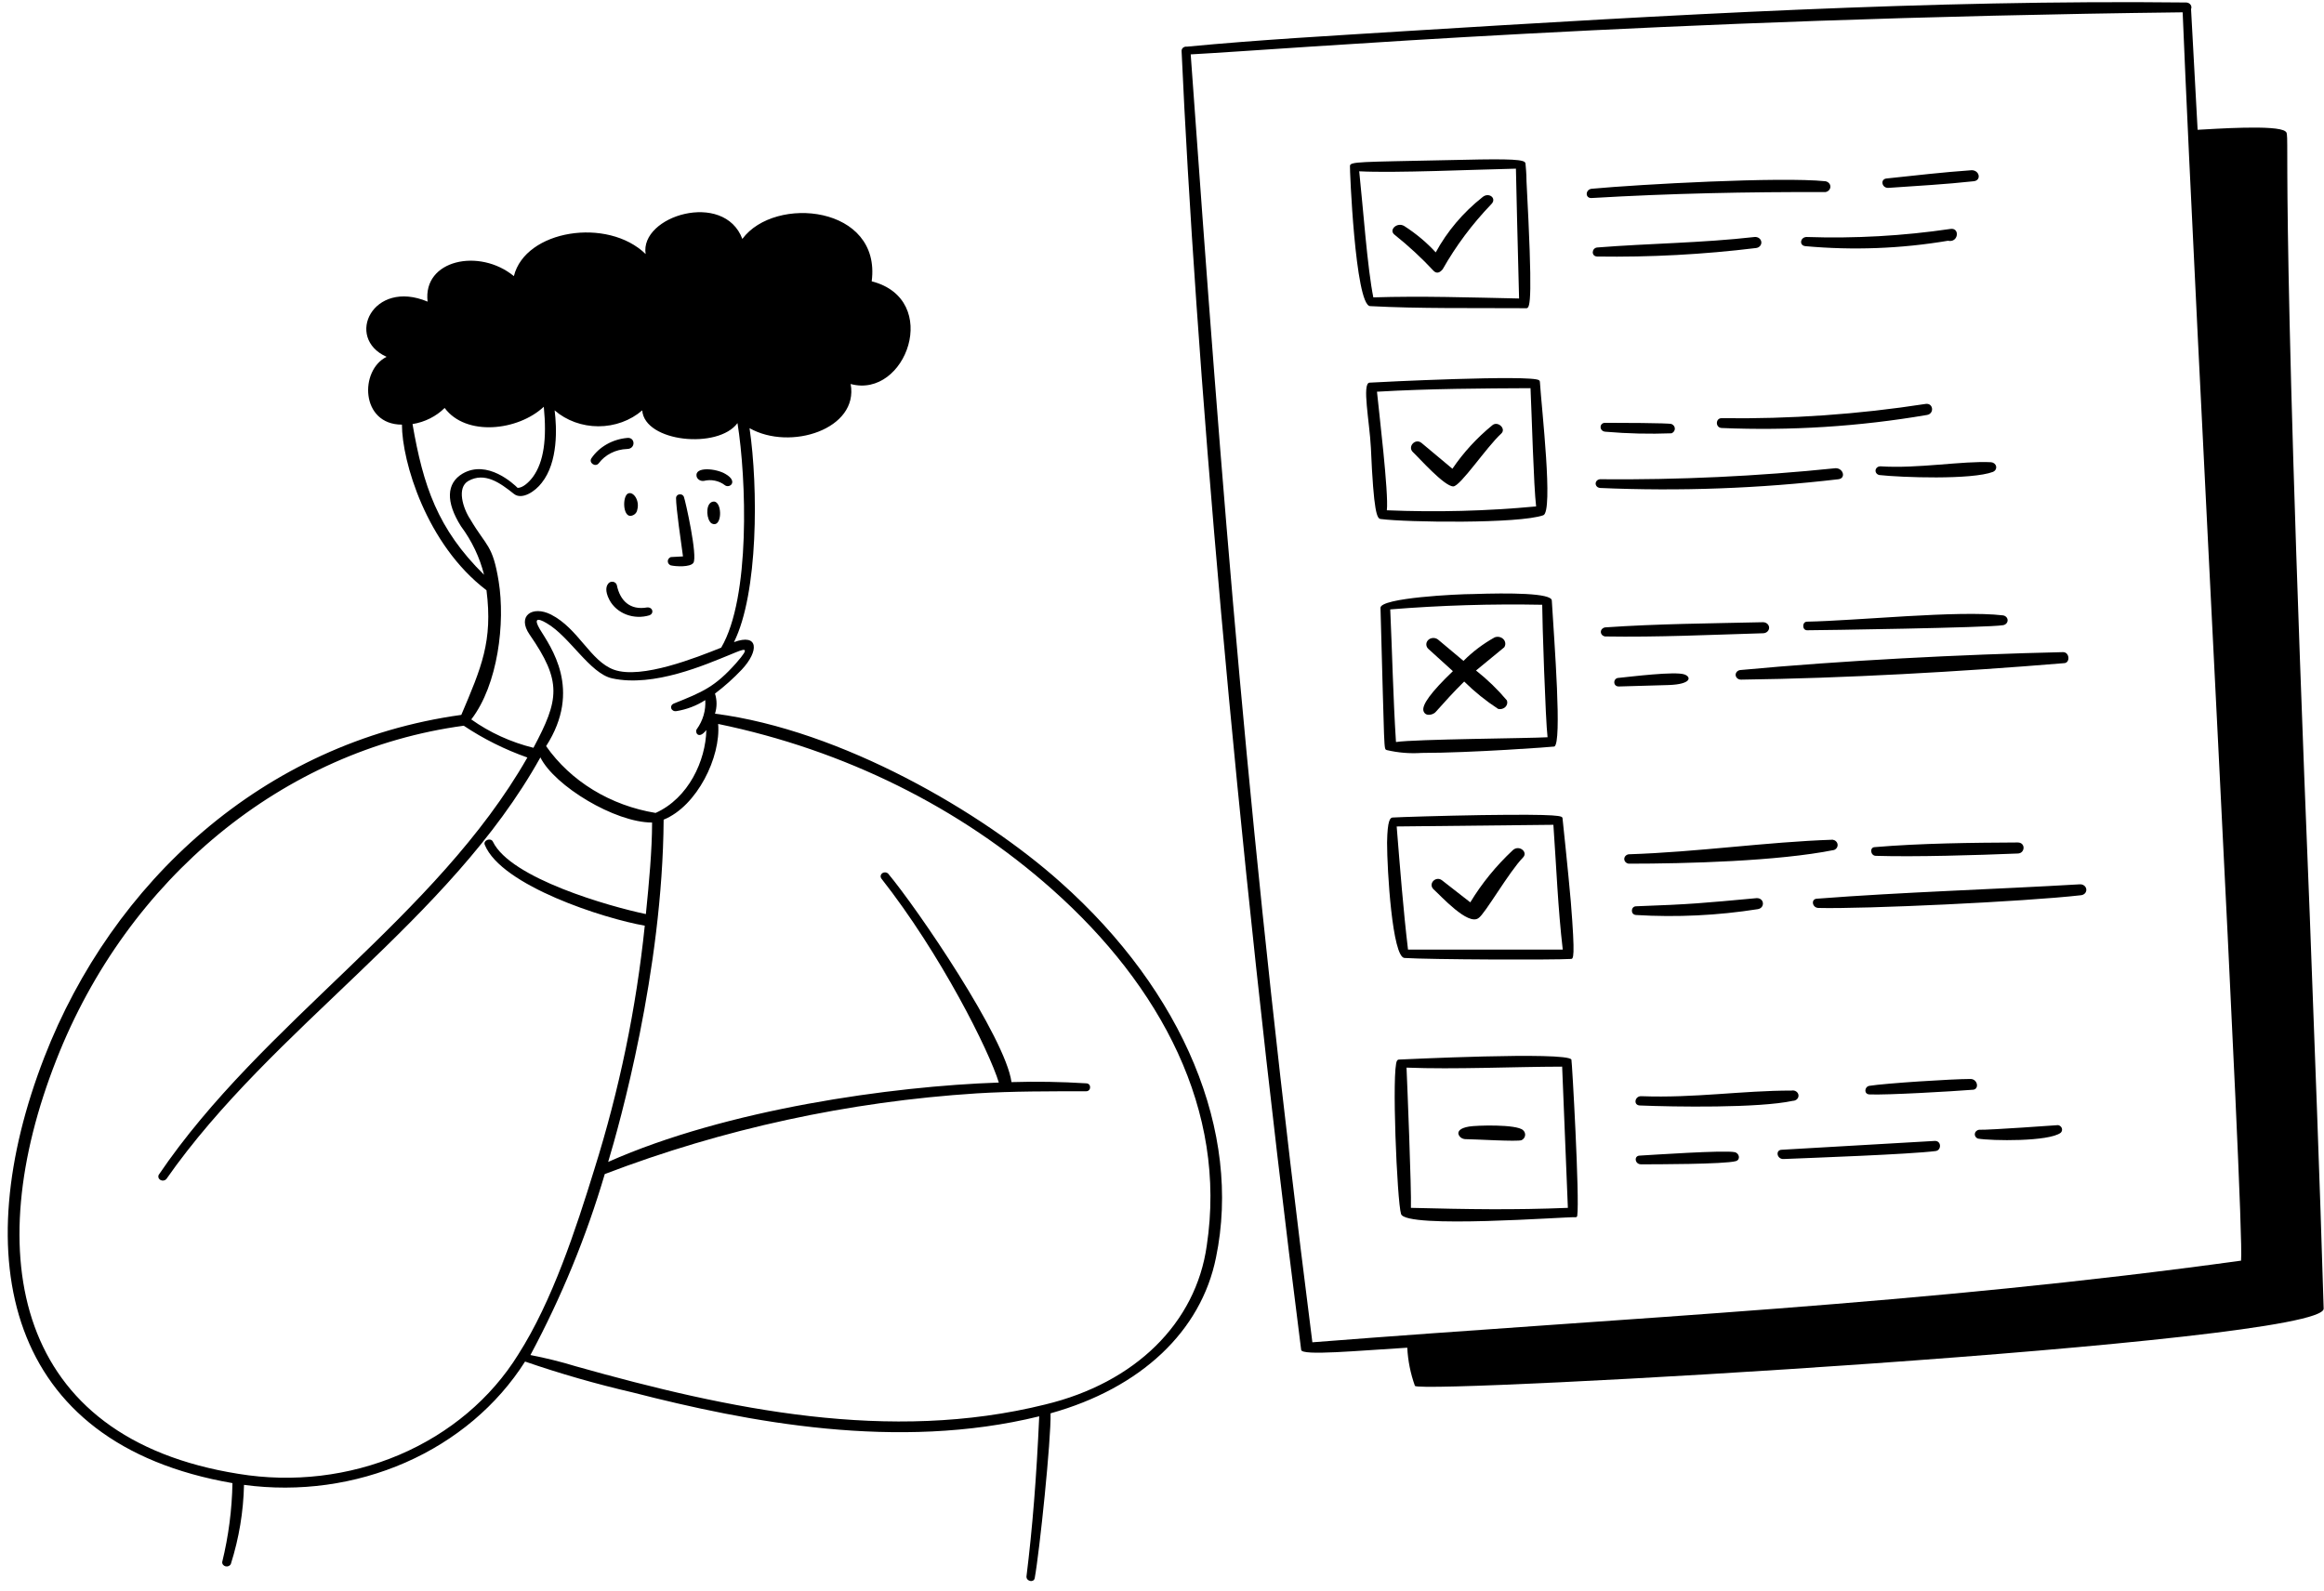 <svg width="165" height="113" viewBox="0 0 165 113" fill="none" xmlns="http://www.w3.org/2000/svg">
<path d="M128.299 44.15C127.936 44.15 127.936 44.761 128.299 44.761C129.163 44.761 141.196 44.581 142.206 44.401C142.298 44.388 142.382 44.346 142.443 44.282C142.504 44.218 142.537 44.136 142.537 44.052C142.537 43.967 142.504 43.886 142.443 43.822C142.382 43.758 142.298 43.715 142.206 43.703C139.036 43.327 131.789 44.087 128.299 44.15ZM133.119 60.161C132.722 60.161 132.791 60.765 133.171 60.781C135.987 60.867 140.375 60.734 143.251 60.616C143.778 60.616 143.839 59.832 143.251 59.832C140.029 59.848 136.35 59.887 133.119 60.161ZM133.49 33.117C133.407 33.121 133.327 33.151 133.266 33.204C133.206 33.257 133.168 33.327 133.161 33.403C133.154 33.479 133.177 33.554 133.226 33.616C133.276 33.677 133.348 33.72 133.43 33.737C134.976 33.909 139.995 34.09 141.507 33.51C141.584 33.475 141.647 33.418 141.685 33.348C141.724 33.278 141.736 33.198 141.721 33.121C141.705 33.044 141.662 32.974 141.599 32.921C141.535 32.868 141.454 32.835 141.368 32.827C139.364 32.718 136.151 33.298 133.49 33.117ZM123.626 48.267C130.916 48.172 139.174 47.71 146.534 47.098C146.992 47.098 146.949 46.314 146.474 46.314C139.235 46.479 130.778 46.91 123.582 47.584C123.483 47.59 123.389 47.63 123.323 47.698C123.257 47.766 123.222 47.855 123.228 47.945C123.234 48.035 123.279 48.12 123.354 48.18C123.428 48.241 123.526 48.272 123.626 48.267ZM134.078 13.342C136.108 13.201 138.138 13.091 140.124 12.872C140.695 12.817 140.548 12.088 139.986 12.088C137.965 12.229 135.944 12.464 133.94 12.676C133.473 12.723 133.603 13.373 134.078 13.342ZM122.226 29.699C121.794 29.699 121.777 30.365 122.226 30.396C127.11 30.603 132.003 30.293 136.807 29.471C137.352 29.385 137.265 28.601 136.712 28.687C131.928 29.428 127.079 29.766 122.226 29.699ZM138.302 17.098C139.053 17.263 139.166 16.149 138.475 16.259C135.103 16.755 131.686 16.947 128.273 16.831C127.815 16.831 127.711 17.435 128.178 17.482C131.556 17.79 134.964 17.661 138.302 17.098ZM119.592 47.898C118.918 47.663 115.808 48.055 114.936 48.141C114.512 48.141 114.495 48.76 114.936 48.753L118.469 48.651C120.101 48.596 120.093 48.078 119.592 47.898ZM123.159 81.826C122.433 81.67 117.276 82.022 116.43 82.07C115.981 82.07 116.067 82.697 116.516 82.689C117.432 82.689 122.451 82.689 123.245 82.462C123.6 82.352 123.479 81.889 123.159 81.826ZM116.421 78.51C118.849 78.612 124.861 78.706 127.288 78.18C127.345 78.18 127.401 78.169 127.452 78.147C127.504 78.126 127.55 78.095 127.588 78.057C127.626 78.019 127.654 77.973 127.672 77.924C127.689 77.875 127.695 77.824 127.689 77.772C127.683 77.721 127.665 77.672 127.636 77.627C127.608 77.583 127.57 77.544 127.524 77.514C127.478 77.483 127.426 77.462 127.37 77.451C127.315 77.441 127.257 77.441 127.202 77.451C123.651 77.451 120.36 77.992 116.525 77.851C116.067 77.835 115.946 78.486 116.421 78.51ZM124.8 64.568C125.319 64.482 125.275 63.784 124.731 63.784C120.896 64.137 120.093 64.223 116.162 64.364C115.782 64.364 115.739 64.96 116.162 64.984C119.05 65.158 121.949 65.018 124.8 64.568ZM130.121 59.636C125.422 59.793 120.542 60.514 115.635 60.671C115.548 60.683 115.468 60.724 115.41 60.785C115.352 60.846 115.32 60.924 115.32 61.004C115.32 61.085 115.352 61.163 115.41 61.224C115.468 61.285 115.548 61.325 115.635 61.338C119.704 61.338 126.252 61.165 130.216 60.365C130.299 60.332 130.368 60.276 130.413 60.204C130.458 60.133 130.476 60.05 130.465 59.969C130.455 59.887 130.416 59.811 130.354 59.751C130.292 59.691 130.21 59.651 130.121 59.636ZM146.128 79.905C146.059 79.905 141.317 80.258 140.505 80.235C140.428 80.247 140.357 80.282 140.304 80.334C140.25 80.385 140.217 80.451 140.208 80.522C140.199 80.593 140.216 80.664 140.255 80.725C140.295 80.786 140.355 80.834 140.427 80.862C141.394 81.027 145.471 81.089 146.309 80.446C146.352 80.404 146.381 80.353 146.395 80.297C146.409 80.242 146.406 80.184 146.388 80.129C146.37 80.075 146.336 80.025 146.29 79.986C146.245 79.947 146.189 79.919 146.128 79.905ZM147.657 62.804C141.671 63.157 134.985 63.361 129.024 63.823C128.558 63.823 128.644 64.458 129.094 64.482C132.316 64.568 143.778 64.035 147.735 63.58C147.791 63.576 147.846 63.562 147.896 63.538C147.947 63.515 147.991 63.483 148.028 63.443C148.064 63.404 148.091 63.358 148.107 63.309C148.124 63.26 148.129 63.208 148.123 63.157C148.112 63.054 148.057 62.959 147.97 62.893C147.883 62.827 147.77 62.795 147.657 62.804ZM125.172 44.973C125.286 44.973 125.396 44.932 125.477 44.858C125.558 44.785 125.604 44.685 125.604 44.581C125.604 44.477 125.558 44.377 125.477 44.304C125.396 44.23 125.286 44.189 125.172 44.189C121.449 44.275 117.691 44.299 113.942 44.558C113.862 44.574 113.79 44.615 113.738 44.673C113.686 44.731 113.658 44.804 113.658 44.879C113.658 44.954 113.686 45.027 113.738 45.085C113.79 45.144 113.862 45.184 113.942 45.201C117.708 45.263 121.449 45.083 125.172 44.973ZM139.9 76.628C138.587 76.628 133.853 76.934 132.73 77.114C132.367 77.169 132.316 77.71 132.73 77.725C133.948 77.78 138.656 77.506 140.021 77.396C140.548 77.412 140.435 76.628 139.9 76.628ZM137.378 81.027L126.519 81.654C126.027 81.654 126.148 82.336 126.632 82.313C128.739 82.226 135.52 81.983 137.421 81.748C137.844 81.701 137.853 81.027 137.378 81.027ZM129.603 12.872C126.416 12.542 116.413 13.091 113.018 13.405C112.551 13.444 112.517 14.103 113.018 14.063C118.598 13.734 124.032 13.624 129.612 13.64C129.709 13.621 129.797 13.572 129.859 13.502C129.921 13.431 129.955 13.343 129.954 13.253C129.953 13.162 129.917 13.075 129.853 13.005C129.789 12.936 129.701 12.889 129.603 12.872ZM130.527 34.035C131.072 33.964 130.873 33.251 130.329 33.251C124.769 33.826 119.175 34.088 113.579 34.035C113.498 34.047 113.424 34.084 113.371 34.141C113.318 34.198 113.288 34.27 113.288 34.344C113.288 34.419 113.318 34.491 113.371 34.548C113.424 34.605 113.498 34.642 113.579 34.654C119.238 34.902 124.909 34.694 130.527 34.035ZM124.662 17.616C124.719 17.611 124.774 17.596 124.825 17.571C124.875 17.547 124.919 17.514 124.956 17.474C124.992 17.433 125.019 17.387 125.035 17.337C125.051 17.288 125.057 17.236 125.051 17.184C125.045 17.133 125.029 17.083 125.002 17.037C124.975 16.991 124.939 16.951 124.894 16.918C124.85 16.885 124.799 16.86 124.745 16.846C124.69 16.831 124.633 16.826 124.576 16.831C120.766 17.263 117.156 17.278 113.398 17.576C113.001 17.616 112.957 18.204 113.398 18.219C117.164 18.274 120.929 18.073 124.662 17.616ZM113.959 30.028C113.528 30.028 113.519 30.648 114.011 30.663C115.562 30.796 117.12 30.832 118.676 30.773C118.746 30.744 118.805 30.698 118.847 30.64C118.889 30.581 118.911 30.513 118.911 30.444C118.911 30.374 118.889 30.306 118.847 30.247C118.805 30.189 118.746 30.143 118.676 30.114C118.52 30.036 114.754 30.028 113.959 30.028ZM103.179 34.544C103.68 34.544 105.537 31.753 106.582 30.796C106.963 30.451 106.341 29.871 105.952 30.201C104.85 31.102 103.896 32.143 103.119 33.29L100.933 31.463C100.484 31.087 99.905 31.73 100.32 32.114C100.734 32.498 102.54 34.544 103.179 34.544ZM97.27 21.74C100.812 21.928 104.492 21.865 108.379 21.889C108.656 21.889 108.82 21.191 108.379 12.864C108.379 12.26 108.319 11.813 108.31 11.648C108.312 11.624 108.309 11.6 108.3 11.577C108.291 11.554 108.277 11.533 108.258 11.515C108.008 11.272 106.375 11.288 102.704 11.374C96.528 11.507 95.845 11.468 95.845 11.79C95.819 11.852 96.208 21.646 97.27 21.74ZM97.512 21.16C97.081 19.066 96.769 14.644 96.502 12.166C99.015 12.299 104.743 12.04 107.628 11.978C107.628 11.978 107.783 18.948 107.852 21.199C104.466 21.128 100.933 21.011 97.478 21.12L97.512 21.16Z" fill="black"/>
<path d="M109.571 36.593C110.297 36.335 109.45 29.027 109.329 27.106C109.324 27.066 109.302 27.03 109.269 27.004C108.751 26.596 97.789 27.137 97.236 27.176C96.683 27.215 97.236 29.944 97.331 31.802C97.53 36.429 97.763 36.829 98.022 36.86C99.905 37.103 107.844 37.205 109.571 36.593ZM97.763 27.819C101.503 27.6 105.295 27.584 108.664 27.568C108.751 29.403 108.889 34.57 109.062 35.966C105.541 36.297 101.998 36.388 98.463 36.24C98.609 35.072 97.892 29.144 97.763 27.819ZM104.794 47.618L106.798 45.971C106.857 45.882 106.883 45.778 106.872 45.674C106.861 45.57 106.815 45.472 106.739 45.394C106.663 45.316 106.562 45.261 106.45 45.238C106.339 45.215 106.222 45.225 106.116 45.266C105.295 45.724 104.551 46.287 103.905 46.936L102.108 45.43C102.011 45.348 101.881 45.304 101.748 45.309C101.616 45.313 101.49 45.365 101.4 45.454C101.309 45.542 101.261 45.66 101.266 45.78C101.271 45.901 101.328 46.015 101.425 46.097L103.153 47.665C101.598 49.155 100.916 50.088 101.071 50.511C101.227 50.935 101.788 50.746 101.935 50.558C102.54 49.884 103.222 49.116 103.956 48.402C104.684 49.123 105.492 49.775 106.367 50.347C106.457 50.368 106.552 50.367 106.641 50.343C106.731 50.319 106.812 50.274 106.875 50.213C106.939 50.151 106.983 50.075 107.003 49.992C107.023 49.909 107.018 49.823 106.988 49.743C106.338 48.969 105.603 48.257 104.794 47.618ZM105.252 14.003C103.872 15.098 102.745 16.431 101.935 17.924C101.284 17.216 100.535 16.589 99.707 16.057C99.197 15.736 98.54 16.348 99.041 16.693C100.027 17.483 100.948 18.337 101.797 19.249C102.022 19.46 102.237 19.351 102.428 19.123C103.368 17.46 104.529 15.906 105.883 14.497C106.297 14.082 105.701 13.619 105.252 14.003ZM104.976 65.198C105.425 64.915 107.135 61.92 108.129 60.901C108.517 60.509 107.844 59.968 107.403 60.383C106.221 61.489 105.207 62.734 104.388 64.084L102.376 62.516C101.935 62.179 101.348 62.783 101.806 63.183C102.263 63.583 104.233 65.778 104.976 65.198ZM111.567 75.25C111.238 74.662 99.421 75.25 99.309 75.25C99.283 75.253 99.259 75.262 99.238 75.275C99.217 75.289 99.2 75.307 99.188 75.328C98.791 75.909 99.188 85.342 99.473 86.22C99.81 87.286 111.264 86.4 111.834 86.447C111.852 86.451 111.869 86.451 111.887 86.447C111.904 86.444 111.92 86.437 111.934 86.427C111.948 86.417 111.959 86.405 111.968 86.391C111.976 86.377 111.98 86.361 111.981 86.345C112.163 85.145 111.61 75.328 111.567 75.25ZM99.862 75.822C103.317 75.956 107.403 75.76 110.91 75.752C110.962 77.061 111.273 84.746 111.316 85.781C107.481 85.938 104.259 85.883 100.173 85.781C100.216 84.471 99.914 77.014 99.862 75.846V75.822Z" fill="black"/>
<path d="M104.034 80.901C104.648 80.901 107.783 81.097 108.034 80.971C108.1 80.937 108.156 80.89 108.199 80.833C108.241 80.775 108.268 80.71 108.279 80.642C108.289 80.573 108.281 80.504 108.257 80.439C108.232 80.373 108.191 80.314 108.137 80.266C107.68 79.826 104.786 79.921 104.302 80.007C103.646 80.117 103.525 80.344 103.542 80.516C103.565 80.621 103.626 80.716 103.715 80.786C103.804 80.855 103.917 80.896 104.034 80.901ZM105.2 57.887C102.367 57.934 99.387 58.028 98.895 58.059C98.704 58.059 98.506 58.209 98.48 59.84C98.48 61.792 98.851 67.979 99.715 68.034C101.443 68.151 110.375 68.182 111.524 68.104C111.705 68.104 111.852 68.104 111.524 64.027C111.342 61.925 110.936 58.107 110.936 58.107C110.902 57.95 110.884 57.809 105.2 57.887ZM110.288 58.577C110.496 61.502 110.608 64.497 110.953 67.438H99.966C99.629 64.607 99.404 61.69 99.162 58.695L110.288 58.577ZM100.933 53.472C104.44 53.472 110.306 53.041 110.357 53.018C110.91 52.759 110.357 45.678 110.176 42.652C110.176 42.111 107.127 42.103 104.596 42.189C103.49 42.189 97.996 42.456 98.013 43.169C98.307 53.669 98.238 53.159 98.454 53.269C99.262 53.46 100.1 53.529 100.933 53.472ZM99.111 52.688C98.912 49.599 98.843 46.321 98.704 43.279C102.292 42.99 105.893 42.88 109.494 42.95C109.494 44.024 109.727 51.167 109.874 52.359C108.595 52.438 100.449 52.492 99.136 52.696L99.111 52.688Z" fill="black"/>
<path d="M163.992 65.078C161.729 9.194 162.679 9.665 162.264 9.335C161.677 8.834 157.142 9.163 156.027 9.218L155.561 0.648C155.583 0.596 155.591 0.54 155.585 0.485C155.578 0.43 155.557 0.377 155.523 0.331C155.489 0.284 155.443 0.246 155.39 0.22C155.336 0.193 155.276 0.178 155.215 0.177C137.075 -0.027 118.408 1.063 99.689 2.216C94.644 2.537 89.401 2.82 84.27 3.314C84.222 3.307 84.173 3.309 84.126 3.322C84.08 3.334 84.037 3.355 84 3.385C83.964 3.414 83.935 3.45 83.916 3.491C83.897 3.531 83.888 3.575 83.89 3.619C84.84 24.555 87.604 58.397 92.381 95.87C92.433 96.301 96.372 95.925 99.914 95.713C99.96 96.636 100.143 97.548 100.458 98.426C100.976 99.022 165.054 95.415 164.976 92.938C164.7 83.63 164.329 74.205 163.992 65.078ZM159.137 89.527C136.419 92.663 115.989 93.541 93.176 95.329C88.658 59.801 86.801 35.431 84.538 3.862C91.552 3.486 117.492 1.322 154.965 0.875C155.898 23.669 159.37 87.017 159.111 89.527H159.137ZM50.702 35.619C50.115 35.619 50.123 36.654 50.4 37.046C50.432 37.103 50.481 37.151 50.543 37.183C50.604 37.215 50.675 37.23 50.745 37.226C51.272 37.172 51.246 35.674 50.702 35.619ZM47.618 40.151C47.99 40.237 48.992 40.292 49.225 39.979C49.553 39.539 48.663 35.556 48.551 35.274C48.528 35.216 48.483 35.168 48.425 35.138C48.366 35.107 48.297 35.097 48.231 35.108C48.164 35.12 48.105 35.152 48.062 35.199C48.02 35.247 47.997 35.307 47.998 35.368C47.998 36.082 48.352 38.505 48.491 39.516L47.627 39.563C47.564 39.587 47.51 39.628 47.472 39.68C47.433 39.731 47.413 39.792 47.412 39.855C47.411 39.917 47.43 39.978 47.466 40.031C47.503 40.083 47.556 40.125 47.618 40.151ZM49.968 34.153C50.224 34.089 50.492 34.083 50.751 34.135C51.01 34.187 51.251 34.295 51.454 34.451C51.791 34.725 52.438 34.2 51.514 33.666C50.849 33.259 49.294 33.118 49.458 33.839C49.485 33.939 49.552 34.027 49.646 34.085C49.74 34.143 49.855 34.167 49.968 34.153Z" fill="black"/>
<path d="M75.295 62.658C69.741 57.687 59.746 51.846 50.763 50.685C50.911 50.219 50.911 49.724 50.763 49.258C51.447 48.739 52.082 48.17 52.663 47.556C53.898 46.239 53.872 44.953 52.11 45.604C53.838 42.138 53.838 34.626 53.216 30.408C56.11 32.047 60.99 30.471 60.394 27.271C64.325 28.346 66.882 21.257 61.889 19.979C62.588 14.616 55.021 13.84 52.706 16.968C51.402 13.51 45.407 15.329 45.839 18.042C43.135 15.408 37.296 16.325 36.484 19.611C34.039 17.596 30.005 18.45 30.359 21.422C26.489 19.791 24.442 23.994 27.448 25.343C25.522 26.283 25.582 30.157 28.537 30.157C28.537 32.745 30.264 38.672 34.54 41.919C34.998 45.549 34.177 47.407 32.752 50.771C18.655 52.716 7.952 62.698 3.149 75.079C-2.328 89.193 0.273 102.523 16.504 105.33C16.47 107.213 16.227 109.089 15.778 110.928C15.77 110.998 15.79 111.067 15.834 111.125C15.878 111.182 15.943 111.223 16.017 111.24C16.092 111.257 16.171 111.249 16.239 111.218C16.308 111.187 16.362 111.134 16.391 111.069C16.97 109.243 17.283 107.355 17.324 105.455C21.235 105.983 25.229 105.429 28.788 103.867C32.347 102.305 35.306 99.806 37.279 96.697C39.779 97.559 42.331 98.292 44.923 98.892C53.078 100.986 63.711 103.064 73.783 100.586C73.585 104.969 73.308 108.482 72.876 111.971C72.876 112.316 73.403 112.418 73.464 112.073C73.801 110.238 74.639 102.185 74.587 100.374C80.996 98.586 85.281 94.548 86.335 89.302C88.175 80.411 84.028 70.429 75.295 62.658ZM38.609 28.887C38.833 31.176 38.609 32.807 37.84 33.866C37.555 34.25 37.123 34.65 36.752 34.65C36.467 34.368 34.601 32.611 32.839 33.638C31.69 34.321 31.638 35.646 32.726 37.371C33.504 38.419 34.061 39.588 34.367 40.821C31.059 37.559 30.048 34.501 29.288 30.118C30.166 29.974 30.968 29.572 31.569 28.973C33.08 31.012 36.778 30.604 38.609 28.887ZM33.253 34.156C34.419 33.505 35.499 34.289 36.484 35.073C37.062 35.536 38.013 34.885 38.462 34.289C39.637 32.815 39.533 30.369 39.378 29.145C40.216 29.87 41.33 30.275 42.487 30.275C43.645 30.275 44.759 29.87 45.597 29.145C45.77 31.404 50.987 31.921 52.361 30.047C52.991 33.968 53.294 42.444 51.203 45.996C49.476 46.686 45.545 48.262 43.593 47.564C41.917 46.961 41.071 44.639 39.118 43.644C37.805 42.985 36.682 43.73 37.598 45.063C39.913 48.403 39.706 49.673 37.874 53.108C36.27 52.711 34.769 52.026 33.46 51.093C35.361 48.623 35.879 44.216 35.404 41.283C34.981 38.672 34.54 38.829 33.4 36.9C32.873 36.108 32.407 34.642 33.253 34.156ZM47.826 49.971C47.757 50.001 47.702 50.051 47.672 50.114C47.641 50.178 47.637 50.249 47.661 50.314C47.684 50.38 47.733 50.436 47.798 50.471C47.864 50.506 47.941 50.518 48.016 50.505C48.757 50.385 49.459 50.117 50.072 49.721C50.121 50.452 49.909 51.178 49.467 51.791C49.312 51.987 49.588 52.575 50.149 51.846C50.106 54.01 48.888 56.684 46.547 57.734C44.961 57.474 43.451 56.918 42.113 56.101C40.775 55.285 39.638 54.226 38.773 52.99C41.364 48.96 39.084 45.933 38.324 44.679C37.9 43.957 38.116 43.847 38.807 44.255C40.44 45.196 41.874 47.823 43.455 48.176C46.435 48.827 50.106 47.196 51.903 46.467C52.836 46.082 53.38 45.824 52.257 47.102C50.754 48.787 49.899 49.14 47.826 49.971ZM11.269 83.437C11.238 83.501 11.233 83.573 11.255 83.64C11.278 83.707 11.326 83.764 11.391 83.801C11.456 83.838 11.534 83.853 11.61 83.842C11.685 83.832 11.755 83.796 11.805 83.743C19.38 72.907 31.914 65.387 38.367 53.79C39.369 55.813 43.654 58.416 46.297 58.416C46.297 60.369 46.081 62.69 45.856 64.917C43.265 64.376 36.259 62.384 34.998 59.781C34.851 59.459 34.281 59.679 34.419 60C35.603 62.909 42.911 65.246 45.778 65.74C45.173 71.599 43.973 77.394 42.194 83.053C40.889 87.287 39.213 92.408 36.795 96.195C34.867 99.309 31.916 101.799 28.355 103.318C24.793 104.838 20.799 105.31 16.927 104.671C0.981 102.131 -1.421 89.075 3.996 75.283C9.058 62.36 20.14 53.265 32.925 51.54C34.315 52.47 35.834 53.229 37.443 53.798C30.964 65.144 18.611 72.593 11.269 83.437ZM42.937 83.382C51.33 80.171 60.249 78.235 69.335 77.651C71.926 77.494 74.518 77.502 77.109 77.502C77.489 77.502 77.498 76.937 77.109 76.937C75.347 76.826 73.579 76.797 71.814 76.851C71.391 73.714 65.162 64.564 63.046 62.031C62.992 61.985 62.921 61.957 62.847 61.954C62.772 61.951 62.699 61.972 62.64 62.014C62.582 62.056 62.542 62.116 62.527 62.182C62.513 62.248 62.526 62.317 62.562 62.376C66.804 67.771 70.233 74.64 70.915 76.882C63.323 77.141 51.609 78.772 43.178 82.52C43.973 79.877 47.048 68.978 47.117 58.212C49.493 57.248 51.186 53.759 50.987 51.414C59.944 53.266 68.158 57.337 74.716 63.176C82.413 70.021 87.129 78.858 85.678 88.463C84.909 93.952 80.616 98.202 74.207 99.747C63.158 102.491 51.791 100.108 40.881 97.034C39.824 96.711 38.749 96.444 37.659 96.234C39.866 92.113 41.634 87.81 42.937 83.382Z" fill="black"/>
<path d="M42.513 32.898C42.736 32.599 43.034 32.351 43.382 32.176C43.73 32 44.119 31.901 44.517 31.887C45.148 31.887 45.113 31.024 44.517 31.103C44.004 31.152 43.51 31.306 43.073 31.555C42.636 31.804 42.267 32.14 41.995 32.538C41.77 32.859 42.271 33.212 42.513 32.898ZM44.552 35.07C44.198 35.329 44.224 36.639 44.759 36.639C44.882 36.627 44.996 36.578 45.084 36.5C45.172 36.421 45.228 36.318 45.243 36.207C45.441 35.525 44.932 34.827 44.552 35.07ZM43.792 41.547C43.776 41.486 43.739 41.431 43.687 41.389C43.635 41.347 43.57 41.321 43.501 41.314C43.432 41.307 43.362 41.32 43.301 41.35C43.24 41.381 43.191 41.428 43.161 41.484C43.075 41.594 42.91 41.931 43.273 42.614C43.52 43.078 43.945 43.444 44.468 43.644C44.992 43.843 45.578 43.861 46.115 43.696C46.188 43.669 46.248 43.62 46.283 43.556C46.318 43.493 46.326 43.42 46.306 43.351C46.286 43.282 46.239 43.223 46.173 43.184C46.108 43.145 46.029 43.129 45.951 43.139C44.724 43.358 44.016 42.653 43.792 41.547Z" fill="black"/>
</svg>
